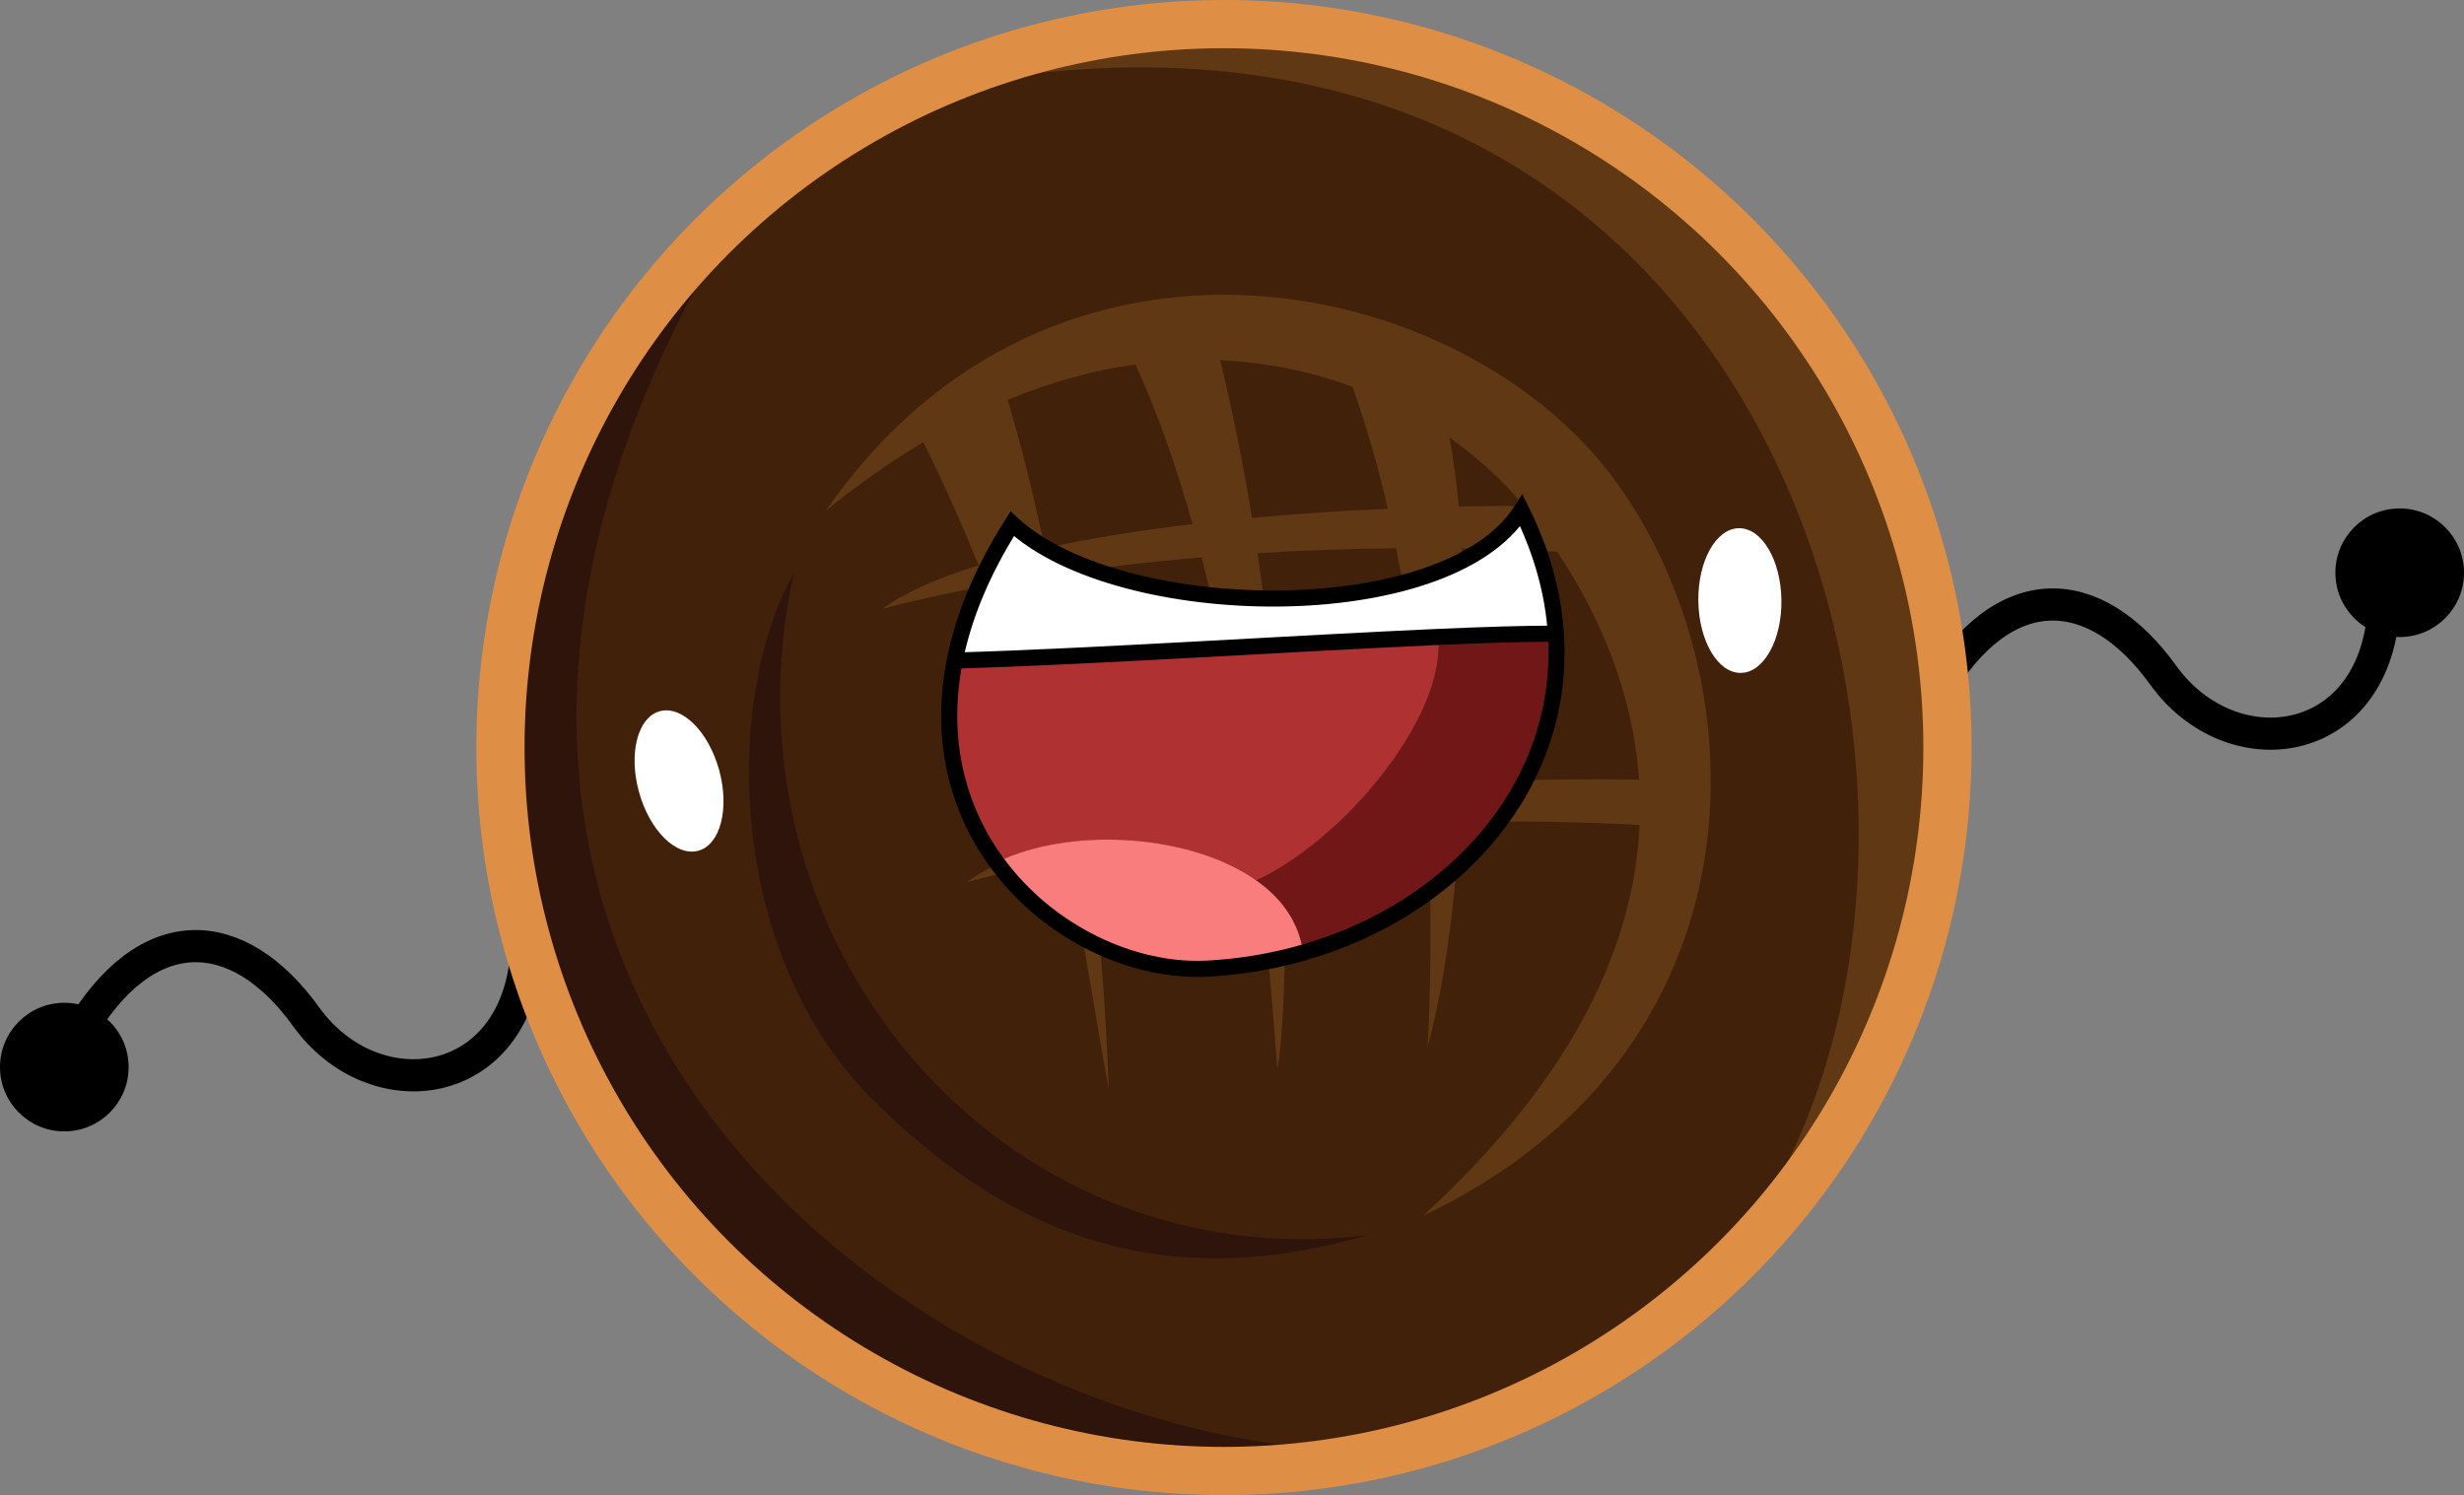 <?xml version="1.0" encoding="utf-8"?>
<!-- Generator: Adobe Illustrator 15.0.0, SVG Export Plug-In . SVG Version: 6.00 Build 0)  -->
<!DOCTYPE svg PUBLIC "-//W3C//DTD SVG 1.1//EN" "http://www.w3.org/Graphics/SVG/1.1/DTD/svg11.dtd">
<svg version="1.1" xmlns="http://www.w3.org/2000/svg" xmlns:xlink="http://www.w3.org/1999/xlink" x="0px" y="0px" width="613px"
	 height="372px" viewBox="0 0 613 372" enable-background="new 0 0 613 372" xml:space="preserve">
<rect x="0" y="0" width="613" height="372" fill="#808080" stroke="none"/>
<g id="Layer_1">
	<circle fill="#42210B" cx="304.5" cy="186" r="180"/>
	<path fill="none" d="M319.5,13C465,28.5,546.5,216.5,406,327"/>
	<path fill="none" stroke="#000000" stroke-width="8" stroke-miterlimit="10" d="M19.5,257.334C36.54,228,59.383,229.666,76.176,253
		c16.792,23.333,52.231,19,54.824-16"/>
	<path fill="none" stroke="#000000" stroke-width="8" stroke-miterlimit="10" d="M481.5,172.334
		C498.54,143,521.383,144.666,538.176,168c16.793,23.333,52.231,19,54.824-16"/>
	<circle stroke="#000000" stroke-miterlimit="10" cx="16" cy="265.5" r="15.5"/>
	<circle stroke="#000000" stroke-miterlimit="10" cx="597" cy="142.5" r="15.5"/>
</g>
<g id="Layer_2">
	<path fill="#603813" d="M242.5,20.333c215.334-36,265.334,210,181.334,299.333c124-111.333,44.666-360-185.334-302"/>
	<path fill="#2E140B" d="M179.833,59.667c-108,183.333,48,300,160,301.333c-106,12-186.881-51.311-200-97.333
		C99.167,121,179.833,59.667,179.833,59.667z"/>
	<path fill="#2E140B" d="M197.5,142.5c-18,32.5-16.232,95.758,20,131.5c37,36.5,75.5,47,122.667,33.333
		C248,318.5,177.5,233.166,197.5,142.5z"/>
	<path fill="#603813" d="M402.5,120.5c-37.38-52.44-140.5-75-197,6.5c8.2-6.65,16.29-12.28,24.23-17
		c5.27,10.76,9.81,20.95,13.76,30.67c-9.9,3.03-18.17,6.62-23.99,10.83c0,0,9.26-2.66,26-5.75c9.11,23.28,14.79,43.82,18.96,62.93
		c-9.89,3.03-18.15,6.61-23.96,10.82c0,0,8.92-2.57,25.07-5.58c4.16,20,6.82,38.51,10.26,57.08c0,0-0.66-24.3-4.21-58.17
		c10.93-1.9,24.5-3.87,40.33-5.42c4.57,34.1,5.64,59.45,5.88,58.26c1.31-6.53,2.56-28.79,1.38-58.94
		c11.06-0.96,23.1-1.7,36.021-2.08c1.52,32.18-0.061,55.68-0.061,55.68c4.01-14.28,6.67-34.48,8.1-55.86
		c13.98-0.24,28.9-0.03,44.631,0.78c-1.301,28.9-15.42,62.06-53.9,97.25C439.5,262,438.5,171,402.5,120.5z M250.69,99.47
		c11.01-4.54,21.64-7.37,31.8-8.8c5.57,12.15,10.26,25.71,14.21,39.75c-12.91,1.53-25.44,3.51-36.77,5.99
		C257.3,123.92,254.25,111.46,250.69,99.47z M270.97,206.82c-2.16-19.39-5.26-41.47-9.67-63.72c10.76-1.64,23.38-3.22,37.63-4.43
		c5.31,20.49,9.13,41.62,11.89,60.62C296.48,201.19,282.8,203.66,270.97,206.82z M311.48,128.86c-2.11-12.95-4.73-26.13-7.94-39.23
		c11.94,0.52,22.98,2.93,32.92,6.61c3.51,9.73,6.41,19.96,8.79,30.35C334.29,127.06,322.86,127.81,311.48,128.86z M318.83,198.28
		c-0.95-18.3-2.79-39.03-5.99-60.64c10.76-0.68,22.29-1.12,34.5-1.23c3.99,20.16,6.19,40.53,7.36,58.78
		C342.86,195.89,330.69,196.9,318.83,198.28z M362.92,126.03c-0.61-6.58-1.38-12.4-2.32-17.15c7.431,5.22,13.67,11.08,18.521,17.02
		C374.01,125.87,368.58,125.91,362.92,126.03z M363.83,194.69c0.99-20.29,0.91-41-0.12-58.22c7.68,0.12,15.59,0.38,23.72,0.81
		c10.07,15.21,18.82,34.5,20.34,56.71C395.19,193.75,379.98,193.93,363.83,194.69z"/>
</g>
<g id="Layer_1_copy">
	<circle fill="none" stroke="#DE8F45" stroke-width="12" stroke-miterlimit="10" cx="304.5" cy="186" r="180"/>
</g>
<g id="Layer_4">
	
		<ellipse transform="matrix(0.964 -0.267 0.267 0.964 -45.706 52.055)" fill="#FFFFFF" cx="168.833" cy="194.333" rx="10.333" ry="18"/>
	
		<ellipse transform="matrix(1 -0.014 0.014 1 -2.073 6.15)" fill="#FFFFFF" cx="432.833" cy="149.333" rx="10.334" ry="18"/>
	<g id="XMLID_1_">
		<g>
			<path fill="#721717" d="M387.07,157.58c2.54,37.38-24.801,68.55-62.811,79.439l-0.43-2.02c-1.42-6.56-5.56-11.89-11.35-15.98
				l0.02-0.02c20.67-9.33,46.67-39.33,45.33-60l-0.021-0.53c11.23-0.49,20.921-0.8,28.021-0.8L387.07,157.58z"/>
			<path fill="#FFFFFF" d="M387.07,157.58l-1.24,0.09c-7.1,0-16.79,0.31-28.021,0.8c-35.14,1.55-85.459,4.85-119.31,5.86l-0.95-0.09
				c2.09-10.55,6.64-21.91,14.28-33.91c26.67,24.67,108,26,126.67-3.33C383.67,137.45,386.41,147.73,387.07,157.58z"/>
			<path fill="#AF3131" d="M357.83,159c1.34,20.67-24.66,50.67-45.33,60l-0.02,0.02c-16-11.31-44.53-13.19-62.65-5.35l-1.66,1.19
				c-9.62-13.01-14.66-30.31-10.62-50.62l0.95,0.09c33.85-1.01,84.17-4.31,119.31-5.86L357.83,159z"/>
			<path fill="#F97D7D" d="M323.83,235l0.43,2.02c-7.55,2.171-15.52,3.53-23.76,3.98c-18.41,1.01-39.47-8.72-52.33-26.14l1.66-1.19
				c18.12-7.84,46.65-5.96,62.65,5.35C318.27,223.11,322.41,228.44,323.83,235z"/>
		</g>
		<g>
			<path fill="none" stroke="#000000" stroke-width="4" stroke-miterlimit="10" d="M237.55,164.24
				c2.09-10.55,6.64-21.91,14.28-33.91c26.67,24.67,108,26,126.67-3.33c5.17,10.45,7.91,20.73,8.57,30.58
				c2.54,37.38-24.801,68.55-62.811,79.439c-7.55,2.171-15.52,3.53-23.76,3.98c-18.41,1.01-39.47-8.72-52.33-26.14
				C238.55,201.85,233.51,184.55,237.55,164.24z"/>
			<path fill="none" stroke="#000000" stroke-width="4" stroke-miterlimit="10" d="M238.5,164.33c33.85-1.01,84.17-4.31,119.31-5.86
				c11.23-0.49,20.921-0.8,28.021-0.8"/>
		</g>
	</g>
</g>
</svg>
